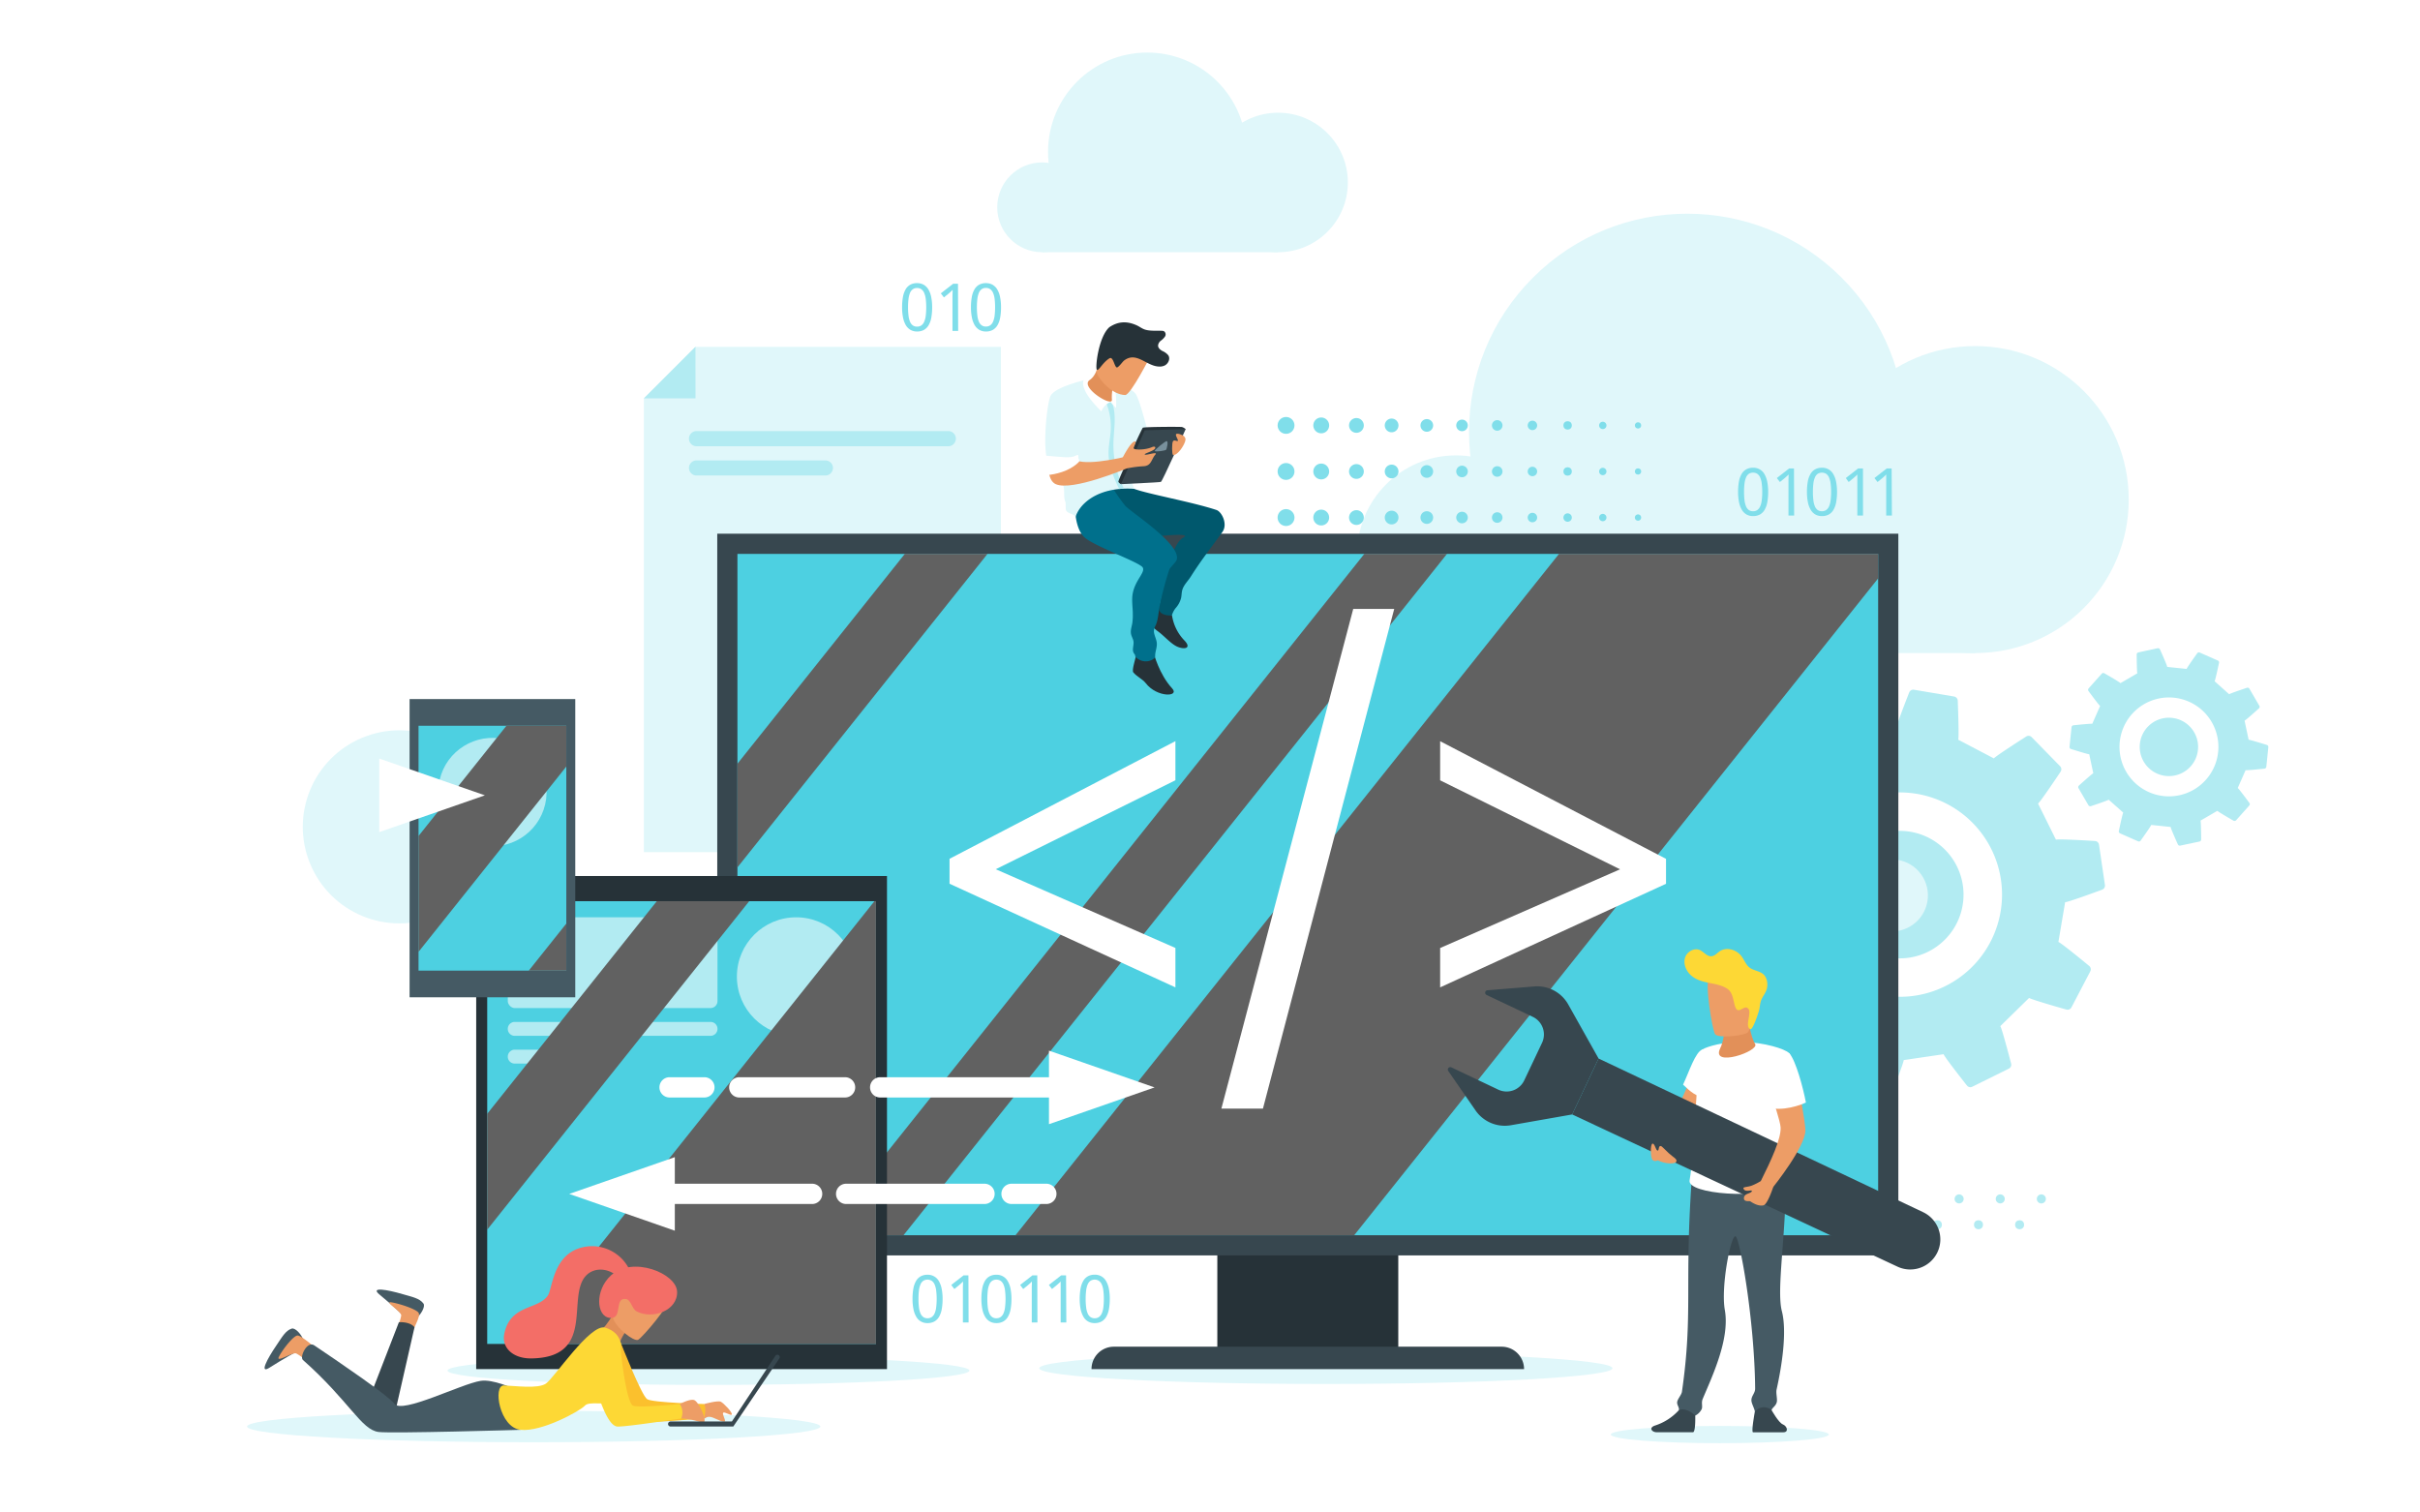 <svg xmlns="http://www.w3.org/2000/svg" viewBox="0 0 1193.08 745.21"><defs><style>.cls-1{isolation:isolate;}.cls-2{fill:#fff;}.cls-3{fill:#e0f7fa;}.cls-4{fill:#b2ebf2;}.cls-5{fill:#80deea;}.cls-6{fill:#263238;}.cls-7{fill:#37474f;}.cls-8{fill:#4dd0e1;}.cls-9{fill:#616161;mix-blend-mode:screen;}.cls-10{fill:#455a64;}.cls-11{fill:#00586d;}.cls-12{fill:#00708c;}.cls-13{fill:#e29059;}.cls-14{fill:#ed9d66;}.cls-15{fill:#78909c;}.cls-16{fill:#fdd835;}.cls-17{fill:#fbc02d;}.cls-18{fill:#f36e67;}</style></defs><g class="cls-1"><g id="image"><rect class="cls-2" width="1193.08" height="745.21"/><circle class="cls-3" cx="196.87" cy="407.65" r="47.59" transform="translate(-141.01 106.37) rotate(-22.5)"/><ellipse class="cls-3" cx="653.67" cy="674.56" rx="141.31" ry="7.76"/><ellipse class="cls-3" cx="349.28" cy="675.71" rx="128.65" ry="7.07"/><ellipse class="cls-3" cx="263.12" cy="703.29" rx="141.31" ry="7.76"/><path class="cls-3" d="M901.62,707.24c0,2.36-24.06,4.27-53.74,4.27s-53.74-1.91-53.74-4.27S818.2,703,847.88,703,901.62,704.88,901.62,707.24Z"/><circle class="cls-3" cx="831.85" cy="212.96" r="107.6" transform="translate(93.05 650.58) rotate(-45)"/><circle class="cls-3" cx="717.82" cy="273.24" r="48.73"/><circle class="cls-3" cx="973.8" cy="246.29" r="75.68"/><polygon class="cls-3" points="717.82 321.97 973.8 321.97 973.8 258.62 722.71 258.62 717.82 321.97"/><circle class="cls-3" cx="565.6" cy="74.81" r="48.9"/><circle class="cls-3" cx="513.78" cy="102.21" r="22.14"/><circle class="cls-3" cx="630.11" cy="89.96" r="34.39"/><polygon class="cls-3" points="513.78 124.35 630.11 124.35 630.11 95.56 516 95.56 513.78 124.35"/><path class="cls-3" d="M493.46,171H342.87L317.44,196.4V420.12h176Z"/><polygon class="cls-4" points="317.44 196.4 342.89 196.4 342.87 170.97 317.44 196.4"/><path class="cls-4" d="M467.51,220H343.4a3.74,3.74,0,0,1-3.74-3.74h0a3.74,3.74,0,0,1,3.74-3.74H467.51a3.74,3.74,0,0,1,3.74,3.74h0A3.74,3.74,0,0,1,467.51,220Z"/><path class="cls-4" d="M406.92,234.43H343.4a3.75,3.75,0,0,1-3.74-3.74h0A3.74,3.74,0,0,1,343.4,227h63.52a3.74,3.74,0,0,1,3.74,3.74h0A3.75,3.75,0,0,1,406.92,234.43Z"/><circle class="cls-5" cx="634.03" cy="209.73" r="4.16"/><path class="cls-5" d="M655.28,209.73a3.9,3.9,0,1,1-3.9-3.9A3.9,3.9,0,0,1,655.28,209.73Z"/><path class="cls-5" d="M672.37,209.73a3.64,3.64,0,1,1-3.64-3.63A3.64,3.64,0,0,1,672.37,209.73Z"/><path class="cls-5" d="M689.46,209.73a3.38,3.38,0,1,1-3.37-3.37A3.37,3.37,0,0,1,689.46,209.73Z"/><path class="cls-5" d="M706.55,209.73a3.12,3.12,0,1,1-3.11-3.11A3.12,3.12,0,0,1,706.55,209.73Z"/><path class="cls-5" d="M723.64,209.73a2.85,2.85,0,1,1-2.85-2.85A2.84,2.84,0,0,1,723.64,209.73Z"/><path class="cls-5" d="M740.74,209.73a2.6,2.6,0,1,1-2.59-2.59A2.59,2.59,0,0,1,740.74,209.73Z"/><path class="cls-5" d="M757.83,209.73a2.33,2.33,0,1,1-2.33-2.33A2.33,2.33,0,0,1,757.83,209.73Z"/><circle class="cls-5" cx="772.85" cy="209.73" r="2.07"/><path class="cls-5" d="M792,209.73a1.81,1.81,0,1,1-1.81-1.8A1.81,1.81,0,0,1,792,209.73Z"/><circle class="cls-5" cx="807.56" cy="209.73" r="1.54"/><circle class="cls-5" cx="634.03" cy="232.44" r="4.16"/><path class="cls-5" d="M655.28,232.44a3.9,3.9,0,1,1-3.9-3.89A3.9,3.9,0,0,1,655.28,232.44Z"/><path class="cls-5" d="M672.37,232.44a3.64,3.64,0,1,1-3.64-3.63A3.64,3.64,0,0,1,672.37,232.44Z"/><path class="cls-5" d="M689.46,232.44a3.38,3.38,0,1,1-3.37-3.37A3.37,3.37,0,0,1,689.46,232.44Z"/><path class="cls-5" d="M706.55,232.44a3.12,3.12,0,1,1-3.11-3.11A3.12,3.12,0,0,1,706.55,232.44Z"/><path class="cls-5" d="M723.64,232.44a2.85,2.85,0,1,1-2.85-2.85A2.85,2.85,0,0,1,723.64,232.44Z"/><path class="cls-5" d="M740.74,232.44a2.6,2.6,0,1,1-2.59-2.59A2.59,2.59,0,0,1,740.74,232.44Z"/><path class="cls-5" d="M757.83,232.44a2.33,2.33,0,1,1-2.33-2.33A2.33,2.33,0,0,1,757.83,232.44Z"/><circle class="cls-5" cx="772.85" cy="232.44" r="2.07"/><path class="cls-5" d="M792,232.44a1.81,1.81,0,1,1-1.81-1.8A1.81,1.81,0,0,1,792,232.44Z"/><circle class="cls-5" cx="807.56" cy="232.44" r="1.54"/><path class="cls-5" d="M638.19,255.16A4.16,4.16,0,1,1,634,251,4.17,4.17,0,0,1,638.19,255.16Z"/><path class="cls-5" d="M655.28,255.16a3.9,3.9,0,1,1-3.9-3.9A3.9,3.9,0,0,1,655.28,255.16Z"/><path class="cls-5" d="M672.37,255.16a3.64,3.64,0,1,1-3.64-3.64A3.64,3.64,0,0,1,672.37,255.16Z"/><path class="cls-5" d="M689.46,255.16a3.38,3.38,0,1,1-3.37-3.38A3.37,3.37,0,0,1,689.46,255.16Z"/><path class="cls-5" d="M706.55,255.16a3.12,3.12,0,1,1-3.11-3.12A3.11,3.11,0,0,1,706.55,255.16Z"/><path class="cls-5" d="M723.64,255.16a2.85,2.85,0,1,1-2.85-2.86A2.85,2.85,0,0,1,723.64,255.16Z"/><path class="cls-5" d="M740.74,255.16a2.6,2.6,0,1,1-2.59-2.6A2.59,2.59,0,0,1,740.74,255.16Z"/><path class="cls-5" d="M757.83,255.16a2.33,2.33,0,1,1-2.33-2.33A2.33,2.33,0,0,1,757.83,255.16Z"/><path class="cls-5" d="M774.92,255.16a2.07,2.07,0,1,1-2.07-2.07A2.07,2.07,0,0,1,774.92,255.16Z"/><path class="cls-5" d="M792,255.16a1.81,1.81,0,1,1-1.81-1.81A1.81,1.81,0,0,1,792,255.16Z"/><path class="cls-5" d="M809.1,255.16a1.55,1.55,0,1,1-1.54-1.55A1.54,1.54,0,0,1,809.1,255.16Z"/><path class="cls-5" d="M638.19,277.87a4.16,4.16,0,1,1-4.16-4.16A4.17,4.17,0,0,1,638.19,277.87Z"/><path class="cls-5" d="M655.28,277.87a3.9,3.9,0,1,1-3.9-3.9A3.9,3.9,0,0,1,655.28,277.87Z"/><path class="cls-5" d="M672.37,277.87a3.64,3.64,0,1,1-3.64-3.64A3.63,3.63,0,0,1,672.37,277.87Z"/><path class="cls-5" d="M689.46,277.87a3.38,3.38,0,1,1-3.37-3.38A3.37,3.37,0,0,1,689.46,277.87Z"/><path class="cls-5" d="M706.55,277.87a3.12,3.12,0,1,1-3.11-3.12A3.11,3.11,0,0,1,706.55,277.87Z"/><path class="cls-5" d="M723.64,277.87a2.85,2.85,0,1,1-2.85-2.86A2.85,2.85,0,0,1,723.64,277.87Z"/><path class="cls-5" d="M740.74,277.87a2.6,2.6,0,1,1-2.59-2.59A2.59,2.59,0,0,1,740.74,277.87Z"/><path class="cls-5" d="M757.83,277.87a2.33,2.33,0,1,1-2.33-2.33A2.34,2.34,0,0,1,757.83,277.87Z"/><path class="cls-5" d="M774.92,277.87a2.07,2.07,0,1,1-2.07-2.07A2.07,2.07,0,0,1,774.92,277.87Z"/><path class="cls-5" d="M792,277.87a1.81,1.81,0,1,1-1.81-1.81A1.81,1.81,0,0,1,792,277.87Z"/><circle class="cls-5" cx="807.56" cy="277.87" r="1.54"/><circle class="cls-5" cx="634.03" cy="300.58" r="4.16"/><path class="cls-5" d="M655.28,300.58a3.9,3.9,0,1,1-3.9-3.9A3.91,3.91,0,0,1,655.28,300.58Z"/><path class="cls-5" d="M672.37,300.58a3.64,3.64,0,1,1-3.64-3.64A3.63,3.63,0,0,1,672.37,300.58Z"/><path class="cls-5" d="M689.46,300.58a3.38,3.38,0,1,1-3.37-3.38A3.37,3.37,0,0,1,689.46,300.58Z"/><path class="cls-5" d="M706.55,300.58a3.12,3.12,0,1,1-3.11-3.12A3.11,3.11,0,0,1,706.55,300.58Z"/><path class="cls-5" d="M723.64,300.58a2.85,2.85,0,1,1-2.85-2.85A2.85,2.85,0,0,1,723.64,300.58Z"/><path class="cls-5" d="M740.74,300.58a2.6,2.6,0,1,1-2.59-2.59A2.59,2.59,0,0,1,740.74,300.58Z"/><path class="cls-5" d="M757.83,300.58a2.33,2.33,0,1,1-2.33-2.33A2.34,2.34,0,0,1,757.83,300.58Z"/><circle class="cls-5" cx="772.85" cy="300.58" r="2.07"/><path class="cls-5" d="M792,300.58a1.81,1.81,0,1,1-1.81-1.81A1.8,1.8,0,0,1,792,300.58Z"/><circle class="cls-5" cx="807.56" cy="300.58" r="1.54"/><path class="cls-4" d="M968.1,591.08a2.23,2.23,0,1,1-2.23-2.23A2.23,2.23,0,0,1,968.1,591.08Z"/><path class="cls-4" d="M988.36,591.08a2.22,2.22,0,1,1-2.22-2.23A2.22,2.22,0,0,1,988.36,591.08Z"/><path class="cls-4" d="M1008.63,591.08a2.23,2.23,0,1,1-2.23-2.23A2.23,2.23,0,0,1,1008.63,591.08Z"/><circle class="cls-4" cx="955.15" cy="603.81" r="2.22"/><circle class="cls-4" cx="975.41" cy="603.81" r="2.22"/><circle class="cls-4" cx="995.68" cy="603.81" r="2.22"/><path class="cls-5" d="M871.72,242.52a28.2,28.2,0,0,1-.41,5,11.46,11.46,0,0,1-1.3,3.76,6.28,6.28,0,0,1-2.31,2.35,6.8,6.8,0,0,1-3.43.81,6.33,6.33,0,0,1-3.26-.81,6.41,6.41,0,0,1-2.3-2.35,11.94,11.94,0,0,1-1.37-3.76,25.48,25.48,0,0,1-.45-5,28.18,28.18,0,0,1,.4-5,11.61,11.61,0,0,1,1.29-3.76,6.21,6.21,0,0,1,2.29-2.34,6.68,6.68,0,0,1,3.4-.81,6.16,6.16,0,0,1,5.61,3.13,12.28,12.28,0,0,1,1.38,3.76A25.5,25.5,0,0,1,871.72,242.52Zm-11.89,0a33.53,33.53,0,0,0,.23,4.16,11,11,0,0,0,.77,3,4.14,4.14,0,0,0,1.37,1.78,3.58,3.58,0,0,0,2.07.59,3.52,3.52,0,0,0,2.08-.59,4.23,4.23,0,0,0,1.41-1.76,10.45,10.45,0,0,0,.79-3,31.61,31.61,0,0,0,.25-4.18,31.28,31.28,0,0,0-.25-4.16,10.37,10.37,0,0,0-.79-3,4.33,4.33,0,0,0-1.41-1.77,4,4,0,0,0-4.15,0,4.11,4.11,0,0,0-1.37,1.77,10.76,10.76,0,0,0-.77,3A33.42,33.42,0,0,0,859.83,242.52Z"/><path class="cls-5" d="M884.53,254.16h-2.8v-14.5c0-.45,0-.94,0-1.46l0-1.55c0-.51,0-1,.05-1.47s0-.89,0-1.25l-.47.49-.43.4-.45.4-.57.5-2.35,1.92-1.52-1.95,6.08-4.75h2.38Z"/><path class="cls-5" d="M905.67,242.52a28.2,28.2,0,0,1-.41,5,11.46,11.46,0,0,1-1.3,3.76,6.28,6.28,0,0,1-2.31,2.35,6.77,6.77,0,0,1-3.43.81,6.33,6.33,0,0,1-3.26-.81,6.41,6.41,0,0,1-2.3-2.35,11.94,11.94,0,0,1-1.37-3.76,25.48,25.48,0,0,1-.45-5,28.18,28.18,0,0,1,.4-5,11.61,11.61,0,0,1,1.29-3.76,6.21,6.21,0,0,1,2.29-2.34,6.68,6.68,0,0,1,3.4-.81,6.16,6.16,0,0,1,5.61,3.13,12.28,12.28,0,0,1,1.38,3.76A25.5,25.5,0,0,1,905.67,242.52Zm-11.89,0a33.53,33.53,0,0,0,.23,4.16,11,11,0,0,0,.77,3,4.14,4.14,0,0,0,1.37,1.78,3.58,3.58,0,0,0,2.07.59,3.52,3.52,0,0,0,2.08-.59,4.23,4.23,0,0,0,1.41-1.76,10.45,10.45,0,0,0,.79-3,31.61,31.61,0,0,0,.25-4.18,31.28,31.28,0,0,0-.25-4.16,10.37,10.37,0,0,0-.79-3,4.33,4.33,0,0,0-1.41-1.77,4,4,0,0,0-4.15,0,4.11,4.11,0,0,0-1.37,1.77,10.76,10.76,0,0,0-.77,3A33.42,33.42,0,0,0,893.78,242.52Z"/><path class="cls-5" d="M918.48,254.16h-2.8v-14.5c0-.45,0-.94,0-1.46l0-1.55c0-.51,0-1,0-1.47s0-.89,0-1.25l-.47.49-.43.4-.45.4-.57.5-2.35,1.92L910,235.69l6.08-4.75h2.38Z"/><path class="cls-5" d="M932.72,254.16h-2.8v-14.5c0-.45,0-.94,0-1.46l0-1.55c0-.51,0-1,0-1.47s0-.89,0-1.25l-.48.49c-.13.14-.28.27-.42.4l-.45.4-.57.5-2.35,1.92-1.53-1.95,6.08-4.75h2.39Z"/><path class="cls-5" d="M464.71,640.38a28.31,28.31,0,0,1-.41,5,11.54,11.54,0,0,1-1.3,3.76,6.28,6.28,0,0,1-2.31,2.35,6.8,6.8,0,0,1-3.43.81,6.09,6.09,0,0,1-5.56-3.16,12,12,0,0,1-1.37-3.76,25.58,25.58,0,0,1-.45-5,28.26,28.26,0,0,1,.4-5,11.63,11.63,0,0,1,1.29-3.75,6.16,6.16,0,0,1,2.29-2.35,6.68,6.68,0,0,1,3.4-.81,6.19,6.19,0,0,1,5.61,3.14,12.12,12.12,0,0,1,1.38,3.75A25.64,25.64,0,0,1,464.71,640.38Zm-11.89,0a33.42,33.42,0,0,0,.23,4.16,10.84,10.84,0,0,0,.77,3,4.07,4.07,0,0,0,1.37,1.78,3.51,3.51,0,0,0,2.07.6,3.59,3.59,0,0,0,2.08-.59,4.3,4.3,0,0,0,1.41-1.76,10.54,10.54,0,0,0,.79-3,35,35,0,0,0,0-8.35,10.46,10.46,0,0,0-.79-3,4.3,4.3,0,0,0-1.41-1.76,3.94,3.94,0,0,0-4.15,0,4,4,0,0,0-1.37,1.76,10.86,10.86,0,0,0-.77,3A33.65,33.65,0,0,0,452.82,640.38Z"/><path class="cls-5" d="M477.52,652h-2.8V637.53c0-.46,0-.95,0-1.47l0-1.54c0-.52,0-1,.05-1.48s0-.89,0-1.25l-.47.5c-.14.13-.28.27-.43.39l-.45.41-.57.5-2.35,1.92-1.52-2,6.08-4.75h2.38Z"/><path class="cls-5" d="M498.66,640.38a28.31,28.31,0,0,1-.41,5,11.54,11.54,0,0,1-1.3,3.76,6.28,6.28,0,0,1-2.31,2.35,6.8,6.8,0,0,1-3.43.81,6.33,6.33,0,0,1-3.26-.81,6.41,6.41,0,0,1-2.3-2.35,12,12,0,0,1-1.37-3.76,25.58,25.58,0,0,1-.45-5,28.26,28.26,0,0,1,.4-5,11.63,11.63,0,0,1,1.29-3.75,6.16,6.16,0,0,1,2.29-2.35,6.68,6.68,0,0,1,3.4-.81,6.19,6.19,0,0,1,5.61,3.14,12.12,12.12,0,0,1,1.38,3.75A25.64,25.64,0,0,1,498.66,640.38Zm-11.89,0a33.42,33.42,0,0,0,.23,4.16,10.84,10.84,0,0,0,.77,3,4.14,4.14,0,0,0,1.37,1.78,3.51,3.51,0,0,0,2.07.6,3.59,3.59,0,0,0,2.08-.59,4.3,4.3,0,0,0,1.41-1.76,10.54,10.54,0,0,0,.79-3,35,35,0,0,0,0-8.35,10.46,10.46,0,0,0-.79-3,4.3,4.3,0,0,0-1.41-1.76,3.94,3.94,0,0,0-4.15,0,4.08,4.08,0,0,0-1.37,1.76,10.86,10.86,0,0,0-.77,3A33.65,33.65,0,0,0,486.77,640.38Z"/><path class="cls-5" d="M547.13,640.38a28.31,28.31,0,0,1-.41,5,11.54,11.54,0,0,1-1.3,3.76,6.21,6.21,0,0,1-2.31,2.35,6.77,6.77,0,0,1-3.43.81,6.09,6.09,0,0,1-5.56-3.16,12.28,12.28,0,0,1-1.37-3.76,25.58,25.58,0,0,1-.45-5,28.2,28.2,0,0,1,.41-5A11.63,11.63,0,0,1,534,631.6a6.16,6.16,0,0,1,2.29-2.35,6.68,6.68,0,0,1,3.4-.81,6.19,6.19,0,0,1,5.61,3.14,12.12,12.12,0,0,1,1.38,3.75A24.9,24.9,0,0,1,547.13,640.38Zm-11.89,0a31.44,31.44,0,0,0,.24,4.16,10.86,10.86,0,0,0,.76,3,4.22,4.22,0,0,0,1.37,1.78,3.51,3.51,0,0,0,2.07.6,3.59,3.59,0,0,0,2.08-.59,4.3,4.3,0,0,0,1.41-1.76,10.54,10.54,0,0,0,.79-3,35,35,0,0,0,0-8.35,10.46,10.46,0,0,0-.79-3,4.3,4.3,0,0,0-1.41-1.76,3.94,3.94,0,0,0-4.15,0,4.15,4.15,0,0,0-1.37,1.76,10.88,10.88,0,0,0-.76,3A31.65,31.65,0,0,0,535.24,640.38Z"/><path class="cls-5" d="M511.47,652h-2.8V637.53c0-.46,0-.95,0-1.47l0-1.54c0-.52,0-1,.05-1.48s0-.89,0-1.25l-.47.5c-.14.13-.28.27-.43.39l-.45.41-.57.5-2.35,1.92-1.52-2,6.08-4.75h2.38Z"/><path class="cls-5" d="M525.71,652h-2.8V637.53c0-.46,0-.95,0-1.47l0-1.54c0-.52,0-1,0-1.48s0-.89,0-1.25l-.48.5-.42.39-.45.41-.57.5-2.35,1.92-1.53-2,6.08-4.75h2.39Z"/><path class="cls-4" d="M859.63,468.14c-1.18.4-14.3-.34-19.23-.64a2.16,2.16,0,0,1-2-1.84l-2.92-19.83a2.15,2.15,0,0,1,1.39-2.34c4.64-1.72,17-6.21,18.23-6.16l3.32-19.61c-1.19-.37-11.37-8.68-15.18-11.82a2.16,2.16,0,0,1-.54-2.67L852,385.47a2.18,2.18,0,0,1,2.51-1.08c4.75,1.34,17.38,5,18.36,5.73l14.21-13.91c-.74-1-4.09-13.7-5.33-18.48a2.17,2.17,0,0,1,1.13-2.48l18-8.91a2.18,2.18,0,0,1,2.66.6c3.06,3.88,11.15,14.24,11.49,15.43l19.67-2.9c0-1.24,4.74-13.49,6.55-18.08a2.15,2.15,0,0,1,2.38-1.34l19.76,3.34a2.17,2.17,0,0,1,1.8,2.05c.19,4.94.65,18.07.22,19.24L983,373.9c.72-1,11.77-8.13,15.94-10.78a2.14,2.14,0,0,1,2.7.31l14,14.32a2.15,2.15,0,0,1,.25,2.71c-2.74,4.11-10.09,15-11.12,15.7l8.83,17.81c1.18-.4,14.3.34,19.23.65a2.15,2.15,0,0,1,2,1.84l2.92,19.83a2.16,2.16,0,0,1-1.39,2.34c-4.63,1.71-17,6.2-18.23,6.16l-3.32,19.61c1.19.36,11.37,8.67,15.18,11.82a2.15,2.15,0,0,1,.54,2.67l-9.29,17.76a2.16,2.16,0,0,1-2.5,1.07c-4.76-1.33-17.39-5-18.37-5.73L986.16,505.9c.74,1,4.1,13.71,5.33,18.49a2.16,2.16,0,0,1-1.13,2.48l-18,8.9a2.14,2.14,0,0,1-2.65-.6c-3.06-3.87-11.15-14.23-11.49-15.43l-19.68,2.9c0,1.25-4.74,13.5-6.55,18.09a2.16,2.16,0,0,1-2.37,1.34l-19.76-3.35a2.16,2.16,0,0,1-1.8-2.05c-.2-4.93-.65-18.06-.23-19.23l-17.62-9.22c-.72,1-11.76,8.13-15.93,10.78a2.17,2.17,0,0,1-2.71-.31l-14-14.32a2.18,2.18,0,0,1-.25-2.72c2.74-4.1,10.09-15,11.13-15.69Zm41,8.15a50.38,50.38,0,1,0,.77-71.24A50.37,50.37,0,0,0,900.61,476.29Z"/><path class="cls-4" d="M905.6,435.92a31.43,31.43,0,1,0,36.15-25.87A31.43,31.43,0,0,0,905.6,435.92Z"/><circle class="cls-3" cx="936.61" cy="441.06" r="17.82" transform="matrix(0.81, -0.58, 0.58, 0.81, -81.74, 627.42)"/><path class="cls-4" d="M1039.6,394.26c-.46.4-6.48,2.43-8.75,3.18a1.06,1.06,0,0,1-1.24-.46l-4.88-8.38a1.06,1.06,0,0,1,.2-1.31c1.77-1.6,6.51-5.84,7.08-6.05l-2-9.4c-.6.05-6.67-1.85-9-2.57a1,1,0,0,1-.72-1.1l1-9.65a1.05,1.05,0,0,1,.93-.94c2.38-.25,8.7-.9,9.28-.73l3.88-8.81c-.52-.31-4.31-5.42-5.73-7.34a1.05,1.05,0,0,1,.06-1.32l6.46-7.23a1,1,0,0,1,1.3-.21c2.08,1.19,7.57,4.38,7.94,4.86l8.32-4.85c-.24-.55-.31-6.91-.32-9.3a1,1,0,0,1,.82-1l9.48-2.06a1.06,1.06,0,0,1,1.18.6c1,2.18,3.55,8,3.56,8.6l9.58,1c.14-.59,3.82-5.77,5.21-7.71a1,1,0,0,1,1.27-.35l8.88,3.91a1,1,0,0,1,.6,1.17c-.49,2.34-1.83,8.55-2.17,9.05l7.18,6.41c.46-.39,6.48-2.42,8.75-3.18a1,1,0,0,1,1.23.47l4.89,8.38a1,1,0,0,1-.2,1.3c-1.78,1.6-6.51,5.85-7.08,6.05l2,9.4c.6,0,6.67,1.85,9,2.58a1,1,0,0,1,.72,1.1l-1,9.65a1,1,0,0,1-.93.93c-2.38.26-8.7.91-9.28.74l-3.88,8.81c.52.31,4.31,5.41,5.73,7.34a1,1,0,0,1-.06,1.31l-6.46,7.24a1.07,1.07,0,0,1-1.31.21c-2.07-1.19-7.57-4.39-7.94-4.86l-8.31,4.84c.23.56.31,6.92.32,9.31a1.06,1.06,0,0,1-.82,1l-9.48,2a1,1,0,0,1-1.18-.59c-1-2.18-3.55-8-3.57-8.6l-9.57-1c-.14.59-3.82,5.78-5.21,7.72a1,1,0,0,1-1.27.35l-8.88-3.91a1,1,0,0,1-.6-1.17c.49-2.34,1.83-8.56,2.17-9.06Zm19.87-3.72A24.38,24.38,0,1,0,1047,358.41,24.37,24.37,0,0,0,1059.47,390.54Z"/><path class="cls-4" d="M1054.94,367.21a14.39,14.39,0,1,0,15.37-13.33A14.38,14.38,0,0,0,1054.94,367.21Z"/><rect class="cls-6" x="600.15" y="314.16" width="89.21" height="355.81"/><path class="cls-7" d="M751.38,675H538.13a11,11,0,0,1,11-11.06H740.32A11.06,11.06,0,0,1,751.38,675Z"/><rect class="cls-7" x="353.61" y="263.12" width="582.29" height="355.81"/><rect class="cls-8" x="363.56" y="273.08" width="562.38" height="335.91"/><polygon class="cls-9" points="713.38 273.08 445.44 608.98 404.69 608.98 672.62 273.08 713.38 273.08"/><polygon class="cls-9" points="486.85 273.08 363.56 427.63 363.56 376.53 446.08 273.08 486.85 273.08"/><polygon class="cls-9" points="925.94 273.08 925.94 285.15 667.63 608.98 500.66 608.98 768.6 273.08 925.94 273.08"/><rect class="cls-6" x="234.77" y="431.89" width="202.52" height="243.1"/><rect class="cls-8" x="240.2" y="444.3" width="191.67" height="218.28"/><rect class="cls-4" x="250.34" y="452.24" width="103.39" height="44.75" rx="3.43"/><path class="cls-4" d="M350.3,510.68H253.77a3.43,3.43,0,0,1-3.43-3.43h0a3.42,3.42,0,0,1,3.43-3.43H350.3a3.42,3.42,0,0,1,3.43,3.43h0A3.43,3.43,0,0,1,350.3,510.68Z"/><path class="cls-4" d="M282.27,524.36h-28.5a3.42,3.42,0,0,1-3.43-3.43h0a3.43,3.43,0,0,1,3.43-3.43h28.5a3.43,3.43,0,0,1,3.43,3.43h0A3.42,3.42,0,0,1,282.27,524.36Z"/><circle class="cls-4" cx="392.51" cy="481.46" r="29.22"/><polygon class="cls-9" points="369.37 444.3 240.2 606.24 240.2 549.12 323.81 444.3 369.37 444.3"/><polygon class="cls-9" points="431.87 444.3 431.87 662.58 257 662.58 431.11 444.3 431.87 444.3"/><rect class="cls-10" x="201.93" y="344.65" width="81.68" height="147.03"/><rect class="cls-8" x="206.34" y="357.81" width="72.86" height="120.72"/><circle class="cls-4" cx="242.77" cy="390.52" r="26.7" transform="translate(-193.08 537.07) rotate(-76.72)"/><polygon class="cls-9" points="279.2 357.81 279.2 377.92 206.34 469.27 206.34 412.15 249.68 357.81 279.2 357.81"/><polygon class="cls-9" points="279.2 455.33 279.2 478.53 260.69 478.53 279.2 455.33"/><path class="cls-6" d="M577.84,303.54a22.59,22.59,0,0,0,5.95,12.08c3.72,3.77.63,4.78-3.13,3.3-3.14-1.23-6.57-5.29-9.57-7.5-5.7-4.21-3.45-5.22-4.29-7.95C561.94,287.7,577.84,303.54,577.84,303.54Z"/><path class="cls-11" d="M559.13,241c6.61,2.53,28.8,6.5,40.6,10.43,2.6.87,5.73,7,2.9,10.88-3.46,4.78-7,9.48-10.44,14.3-1.78,2.52-3.5,5.07-5.14,7.68-1.4,2.22-3.55,4.14-4.22,6.77-.31,1.21-.27,2.48-.53,3.71a11.8,11.8,0,0,1-2.67,5,9.8,9.8,0,0,0-1.89,3.72c-2.82,0-7-.64-6.29-4.46,1.8-9.39,5.75-30.63,11.92-34,7.11-3.88-34,1.94-34,1.94s-15.16-27-10.51-35.53S552.52,238.46,559.13,241Z"/><path class="cls-6" d="M568.8,322s2.63,10.41,9.06,17.36c3.95,4.29-7.51,4.62-13-2.55-1.55-2-4.26-3.11-6.1-5.28-1-1.18,1.31-7,1.55-9.84C561.76,305.26,568.8,322,568.8,322Z"/><path class="cls-12" d="M530,249.41s-.34,11.35,4.92,15.74,27.18,12.2,28.47,14.65-3.58,6-4.91,12.6c-.68,3.38,0,6.89,0,10.29a28,28,0,0,1-.24,4.49c-.29,1.79-1,3.61-.62,5.44.25,1.23,1,2.32,1.2,3.57s-.27,2.75-.28,4.13a3.28,3.28,0,0,0,.84,2.24c.34.35.19,1.08.54,1.41,4.12,4,9.65,1.31,9.59-.42-.09-2.42,1.15-4.51.75-7-.29-1.76-1.25-3.42-1.37-5.22a5.81,5.81,0,0,1,.83-2.94c1.37-3,1.39-6.79,2.06-10A165.16,165.16,0,0,1,576.41,281c.41-1.3,3.29-3.66,3.7-5,2.44-7.74-23.12-23.77-25.53-26.85-9.2-11.74-9.49-16.69-9.49-16.69Z"/><path class="cls-3" d="M555.2,224.82c-.16,5.81,2,10.46,3.93,16.18a47.92,47.92,0,0,0-5-.08c-.8,0-1.57.09-2.33.16-12.21,1.16-19.47,7.48-21.54,13.71-.74-1.43-3.9-1.53-4.68-3.17-.38-.81,0-3.34-.35-4.2-1-2.23-.25-5.3-.93-7.84s-2.52-6.48-4-12.11c-.15-.56-4.1-1.06-4.24-1.66-1.77-7.51,0-25.47,1.7-30.24,2.13-6,25.9-10.11,25.9-10.11s14.13,5.72,16.2,8.68c2.67,3.84,8.17,27.55,8.17,27.55S557.5,225.86,555.2,224.82Z"/><path class="cls-4" d="M554.88,224c4.32.72,6,.28,8.31-1,1.63-.89.64.81,1.15,1.75.67,1.22.06,1.55-.57,2.13-3,2.79-4.63,2.44-8.29,2.77Z"/><path class="cls-4" d="M554.08,240.92c-.8,0-1.57.09-2.33.16-2.71-5.7-5.22-11.6-5.23-17.86,0-3.65.85-7.25,1.07-10.89a31.66,31.66,0,0,0-2.13-13.52c.84-.34,2.44-1.29,2.76-.44,2.41,6.35.83,13.42.71,20.22a46.42,46.42,0,0,0,4.63,21.1A7.31,7.31,0,0,1,554.08,240.92Z"/><path class="cls-2" d="M549.7,190.49s.92,7,.46,10.62l-2.65-2.92A7.88,7.88,0,0,0,543,202.8s-18.08-16.67-3.1-18.46S549.7,190.49,549.7,190.49Z"/><path class="cls-13" d="M548.71,190.77a21.75,21.75,0,0,0-.53,6.36c.19,3.8-16.08-6.38-10.92-9.81,4-2.69,4.86-10.32,4.86-10.32Z"/><path class="cls-14" d="M567.34,175.24s-9.93,19.58-12.61,19.52c-6.39-.13-12.75-7.38-14-10.85s7.17-19.09,11-17.91C555.23,167.05,567.34,175.24,567.34,175.24Z"/><path class="cls-6" d="M571.91,180.73a9.84,9.84,0,0,1-3.51-.62c-4.85-1.69-9.17-6.32-14.28-2.31-.68.54-2.78,3.5-3.52,3.35-1.19-.23-1.78-5.6-3.59-4.51-3.38,2-5.29,6.31-6.23,5.65s.72-16.2,6.17-21c4.29-2.86,8.55-3.08,13.35-.95,1.49.65,2.76,1.73,4.33,2.19,2.49.73,5.43.45,8,.55a2.68,2.68,0,0,1,1.32.28,1.94,1.94,0,0,1,.39,2.58,8.51,8.51,0,0,1-2,2,3.38,3.38,0,0,0-1.4,2.43c0,1.21,1.1,2.12,2.18,2.7A7.36,7.36,0,0,1,576,175.2c1.07,1.68,0,4.1-1.81,5A5.59,5.59,0,0,1,571.91,180.73Z"/><path class="cls-6" d="M584.54,211.58a4.79,4.79,0,0,0-1.81-1.05c-.87-.18-18.78-.1-19.31.35s-12.22,25.92-12.06,26.57,1.3,1.25,1.3,1.25Z"/><path class="cls-7" d="M564.37,212.12,552.66,238.7s18.93-.86,19.67-1.12,12.21-26,12.21-26Z"/><path class="cls-14" d="M553.22,226.1s4.12-8.19,6.15-8.45c1.42-.19-.78,2.79-.39,3.48s5.51.82,9-.7c1.55-.67,2.1.26,1.1,1.1-1.27,1.06-4.63,2-4.71,2.43-.17,1,6.85-1.72,5.21.17-2,2.32-1.88,5.49-5.75,5.73a53.69,53.69,0,0,0-8.33,1.09C553.19,231.43,553.22,228.5,553.22,226.1Z"/><path class="cls-14" d="M578.27,224.24c1.47.59,4.24-2.61,5.52-5.4.65-1.41,1.12-2.58-.06-3.76-.65-.65-3.52-1.77-3.93-1s1.17,2.72.91,3.23-1.8-.73-2.42.22S577.77,224,578.27,224.24Z"/><path class="cls-14" d="M530.84,227.07l-14,3.09s-.14,6.82,3.62,8.52c8.11,3.67,35-7.73,35-7.73l.71-6.1S537.67,229.63,530.84,227.07Z"/><path class="cls-2" d="M516.56,234.19c3.64-.32,10.22-1.73,14.65-5.79.64-.57,1.25-.91.58-2.12-.52-.94.48-2.65-1.16-1.76-3,1.61-7,.73-14.63.17C511.54,224.37,515,234.33,516.56,234.19Z"/><path class="cls-15" d="M575.23,217.47c-.59-.19-6.19,4.43-5.9,4.9s5.44-.1,5.69-.77S576.07,217.74,575.23,217.47Z"/><polygon class="cls-14" points="832.92 533.35 828.04 544.15 839.37 550.42 840.94 534.39 832.92 533.35"/><path class="cls-10" d="M834,582l46.33,7c-.69,25.26-4.32,47.93-1.86,57.41,2.63,10.13,0,27-2.59,38.62-.41,1.87.47,4.7.08,6.25-.5,2-2.24,2.67-2.6,4l-8.17,1.09c.05-1.63-1.75-4.32-1.73-6.05,0-2.19,1.86-3.44,1.84-5.76-.27-33.53-7.64-75.07-9.75-75.09-2.37,0-7.21,25-5.19,36.39,2.54,14.34-6.25,32.7-10.93,43.86-.77,1.85.08,3.67-.49,5a7.16,7.16,0,0,1-3.12,3.17l-8.1-2.57c.26-1.58-1.1-2.64-.85-4.17s2.13-3.5,2.34-5C834.75,647.65,830.39,634,834,582Z"/><path class="cls-2" d="M882.13,519.26c2.26,2.26-2.73,17.07-3.12,35.18s.63,21.41,1.67,30.3c-12.63,6.7-49,4.06-47.69-2.81,2.45-13.35,3.6-62.76,6.36-64.56,2.11-1.38,10.93-4,20.3-3.68C869.56,514,879.8,516.93,882.13,519.26Z"/><path class="cls-2" d="M839.35,517.37c-3.55,1.21-6.62,11.09-9.58,17.37,3.21,3,6.37,6.32,12.21,6.62C842,541.36,843.84,515.83,839.35,517.37Z"/><path class="cls-13" d="M861.65,501.55s1.4,9.65,3.65,13.16-22,11.86-17.24,2.16c3.31-6.79,2.05-18.73,2.05-18.73Z"/><path class="cls-7" d="M873.29,695s3.54,6.4,5.67,7.24,3.06,3.9.19,3.9H864.26c-1,0,.87-10.05.87-10.05C867.21,693.35,870.48,693.14,873.29,695Z"/><path class="cls-7" d="M835.77,697.82s.26,8.29-1.13,8.29H816.7c-2.23,0-4.07-2.18-.79-3.29a27,27,0,0,0,11.76-7.57C830.29,694,833.56,695.9,835.77,697.82Z"/><path class="cls-14" d="M842.63,481.7c-2.32,3.1,1.56,25.93,2.88,28.09s12.56,1,15.7-.46,5.06-23,2-25.27S845.16,478.31,842.63,481.7Z"/><path class="cls-16" d="M836.71,482.84a12.47,12.47,0,0,1-3.34-2.28c-2.22-2.14-3.53-5.44-2.63-8.39s4.42-5,7.25-3.8c2,.89,3.53,3.23,5.74,3.08,1.66-.12,2.83-1.61,4.21-2.52,3.38-2.22,8.29-.69,10.68,2.56,1.35,1.84,2.13,4.15,3.93,5.54,2,1.53,4.81,1.62,6.72,3.23s2.46,4.76,1.76,7.32c-.6,2.16-2.16,3.78-2.87,5.86-.55,1.58-.51,3.33-1,4.95-.23.78-2.94,9.52-4.26,9-2.79-1.17.64-7.8-.82-9.87-2.11-3-5.15,3.69-6.75-1.58-.93-3.08-1-6.81-4.05-8.66C846.85,484.59,841.33,485,836.71,482.84Z"/><path class="cls-7" d="M773.11,495.14l15,26.72-13,27.58-30.2,5.31a17.53,17.53,0,0,1-17.46-7.29L714,528a1.22,1.22,0,0,1,1.52-1.79l23.14,11a9.62,9.62,0,0,0,12.81-4.58l8.77-18.51a9.62,9.62,0,0,0-4.58-12.81l-22.76-10.78a1.22,1.22,0,0,1,.42-2.32l23.13-1.88A17.51,17.51,0,0,1,773.11,495.14Z"/><path class="cls-7" d="M955.17,617.38h0a14.84,14.84,0,0,1-19.77,7.06l-160.31-75,13-27.58,160,75.75A14.84,14.84,0,0,1,955.17,617.38Z"/><path class="cls-14" d="M886.44,534.23s3.56,18.47,3.64,23c.14,8-15.89,28-15.89,28-2.55,1.57-4.44-.1-6.08-3,5.13-10.26,10-20.81,9.75-26.38C877.7,552.73,874,542,874,542Z"/><path class="cls-2" d="M882.13,519.26c3.22,3.48,6.9,17.34,8.2,24.31-5.75,2.61-15,4.63-21,1.49L867,529Z"/><path class="cls-14" d="M874.19,585.29s-2.72,8.32-4.68,8.91-4.57-.54-6.55-1.9c-.35-.25-1.36.05-2.35-.29-1.32-.47-.9-2.23-.05-2.91s3.13-1.08,3.13-1.92-3.63,1-4.18-1.4c-.13-.58,2.39-.61,4.08-1.24a27.6,27.6,0,0,0,4.52-2.28C871.41,581.83,873.61,581.92,874.19,585.29Z"/><path class="cls-14" d="M818.76,565c-1.32-.14-.68,2.43-1.58,2.26s-1.33-3.54-2.47-3.43-1.18,7.47.28,8.26,2-.17,2.39,0c3.28,1.68,8.17,2,9,.69s-1.65-2.32-3.69-4.27C819.92,565.91,819.24,565,818.76,565Z"/><path class="cls-2" d="M538.72,541.08H433.94a5,5,0,1,1,0-10H538.72a5,5,0,0,1,0,10Z"/><path class="cls-2" d="M416.62,541.08H364.48a5,5,0,0,1,0-10h52.14a5,5,0,1,1,0,10Z"/><path class="cls-2" d="M347.27,541.08H330.11a5,5,0,0,1,0-10h17.16a5,5,0,0,1,0,10Z"/><polygon class="cls-2" points="517.15 517.98 569.22 536.11 517.15 554.24 517.15 517.98"/><path class="cls-2" d="M400.38,593.59H311.13a5,5,0,0,1,0-10h89.25a5,5,0,1,1,0,10Z"/><path class="cls-2" d="M485.37,593.59H417.16a5,5,0,0,1,0-10h68.21a5,5,0,0,1,0,10Z"/><path class="cls-2" d="M515.86,593.59H498.7a5,5,0,0,1,0-10h17.16a5,5,0,0,1,0,10Z"/><polygon class="cls-2" points="332.69 570.49 280.63 588.62 332.69 606.75 332.69 570.49"/><polygon class="cls-2" points="186.98 373.98 239.05 392.11 186.98 410.24 186.98 373.98"/><path class="cls-14" d="M347.14,692.2s6.74-1.87,8.23-1.13,5.81,5.34,5.42,6.26-3.65-1.61-4.26-.78,1.84,4.34.55,4.36c-2.12.05-5.3-2.48-7.53-2.41-1.82.06-2.07,1.35-2.57.71Z"/><path class="cls-13" d="M303.33,646.08s-5.17,9.93-9.63,11.65c-2.22.86,1.1,13.46,2.38,14.19s9-4.71,8.87-6.84c-.23-5.66,8.74-15.38,8.74-15.38Z"/><path class="cls-14" d="M330.1,639.84c.36,3.53-13.44,19.62-15.49,20.69s-11-5.82-12.43-10.85c-.87-3,7.2-17.35,10.62-17.7S329.71,636,330.1,639.84Z"/><path class="cls-10" d="M149.59,660.76c-.73-2.61-4-6.33-5.8-5.74-3.09,1-4.84,4.37-7.46,8.18-4.69,6.86-8.57,14.34-3.49,11.1,6.81-4.33,13.32-7.93,13.32-7.93S150.33,663.38,149.59,660.76Z"/><path class="cls-14" d="M154.61,663.73s-6.33-5.39-7.92-5.32c-2,.09-7.42,6.93-9.21,10.54-1.58,3.19,6.79-2.47,8.57-1.67a20.92,20.92,0,0,1,4.06,2.88Z"/><path class="cls-10" d="M205.09,649.94c2.26-1.5,4.78-5.78,3.67-7.29-1.94-2.62-5.65-3.26-10.08-4.57-8-2.35-16.28-3.74-11.64.1,6.22,5.14,11.66,10.23,11.66,10.23S202.83,651.45,205.09,649.94Z"/><path class="cls-14" d="M203.81,655.63c1.52-3.53,3.23-6.72,2.67-8.2-.7-1.87-9.7-4.8-13.68-5.39-3.52-.52,5.21,4.6,5,6.54a20.68,20.68,0,0,1-1.48,4.75S202.28,659.15,203.81,655.63Z"/><path class="cls-7" d="M194.36,698.27l10-43.95c-1.46-1.86-4.64-2.63-7.7-2.45L180.71,693Z"/><path class="cls-17" d="M306,661.88s10.26,26.19,13.06,27.94,28.11,2.38,28.11,2.38c.79,1.61.73,4.49-.16,7,0,0-26.89,2.79-31.91,1.39S295.13,679,295.13,679Z"/><path class="cls-10" d="M253.31,684.62S243,679.85,237,680.77c-9.68,1.5-38.84,16.47-42.57,11.31-2.86-4-28.08-21.12-39.55-28.83-3.44-2.31-7.27,5.69-5.55,7.22,23,20.39,28.72,34.42,37.31,35.51,6.54.84,70-1.05,70-1.05Z"/><path class="cls-14" d="M335.13,692.2s5.36-2.88,7.3-1.85c2.58,1.38,7.41,12.55,3.43,10.95a39,39,0,0,0-10-2Z"/><path class="cls-7" d="M330.58,703.29h30.94l22.72-33.58a1.16,1.16,0,0,0-.46-1.68h0a1.16,1.16,0,0,0-1.49.4l-21.47,32.38-30.24,0a1.22,1.22,0,0,0-1.22,1.18h0A1.23,1.23,0,0,0,330.58,703.29Z"/><path class="cls-16" d="M306,661.88c.95,3.59-4,26.41-5.42,28.86s-10.15-.17-12.25,2.28-21.15,13-31.64,11.91-13.84-22.06-8.25-21.88,16.62,1.75,20.65-.88,21.87-29.74,29.21-27.64C302.74,655.81,305.1,658.55,306,661.88Z"/><path class="cls-16" d="M305.84,663.05c-.36-6.46-16.31,7.11-13.86,15.27s7.17,25,12.59,25,31.26-4,31.26-4a7.41,7.41,0,0,0-.7-7.12s-19.89,2-23,.82S306.21,669.51,305.84,663.05Z"/><path class="cls-18" d="M333.81,636.71c-.41-8.92-21.88-17.72-32.62-7.91-8,7.34-7.24,20.15-.6,20.94s2.07-10,7.84-9.34c2.72.28,3,4.82,5.4,6.11C321.73,650.69,334.25,646.08,333.81,636.71Z"/><path class="cls-18" d="M248.58,657.79c2.87-14.85,16.6-11.86,21.52-19.09,2.48-3.66,2.46-23.11,20.82-24.3a20.51,20.51,0,0,1,19.77,12.35l-6.23,2.49c-5.39-4.6-12.5-4.32-16.17.39-8.59,11,5,39.64-26.28,40.09C252.81,669.85,247.31,664.35,248.58,657.79Z"/><path class="cls-2" d="M579.49,486.79l-111.36-51.1v-12.3l111.36-58v19.29l-88.58,43.87,88.58,38.8Z"/><path class="cls-2" d="M687.36,300.22,622.64,546.56H602.15l65-246.34Z"/><path class="cls-2" d="M710,467.38l88.7-38.8L710,384.71V365.42l111.36,58v12.3L710,486.79Z"/><path class="cls-5" d="M459.56,151.5a28.26,28.26,0,0,1-.4,5,11.52,11.52,0,0,1-1.3,3.77,6.36,6.36,0,0,1-2.31,2.35,6.8,6.8,0,0,1-3.43.81,6.33,6.33,0,0,1-3.26-.81,6.51,6.51,0,0,1-2.31-2.35,12.25,12.25,0,0,1-1.36-3.77,25.48,25.48,0,0,1-.45-5,28.26,28.26,0,0,1,.4-5,11.78,11.78,0,0,1,1.29-3.76,6.18,6.18,0,0,1,2.28-2.34,6.72,6.72,0,0,1,3.41-.81,6.51,6.51,0,0,1,3.28.8,6.43,6.43,0,0,1,2.32,2.34,11.64,11.64,0,0,1,1.38,3.75A24.83,24.83,0,0,1,459.56,151.5Zm-11.89,0a31.44,31.44,0,0,0,.24,4.16,11,11,0,0,0,.76,3,4.16,4.16,0,0,0,1.38,1.78,3.46,3.46,0,0,0,2.07.59,3.61,3.61,0,0,0,2.08-.58,4.2,4.2,0,0,0,1.4-1.76,10.6,10.6,0,0,0,.8-3,36.35,36.35,0,0,0,0-8.34,10.45,10.45,0,0,0-.8-3,4.2,4.2,0,0,0-1.4-1.76,3.54,3.54,0,0,0-2.08-.59,3.46,3.46,0,0,0-2.07.59,4.09,4.09,0,0,0-1.38,1.76,10.88,10.88,0,0,0-.76,3A31.54,31.54,0,0,0,447.67,151.5Z"/><path class="cls-5" d="M472.38,163.14h-2.8v-14.5c0-.45,0-.94,0-1.46l0-1.55c0-.51,0-1,.05-1.47s0-.89,0-1.25c-.18.19-.34.36-.48.49s-.28.27-.42.4l-.45.41-.57.5-2.35,1.92-1.53-2,6.08-4.74h2.39Z"/><path class="cls-5" d="M493.51,151.5a28.26,28.26,0,0,1-.4,5,11.52,11.52,0,0,1-1.3,3.77,6.36,6.36,0,0,1-2.31,2.35,6.8,6.8,0,0,1-3.43.81,6.33,6.33,0,0,1-3.26-.81,6.51,6.51,0,0,1-2.31-2.35,12.25,12.25,0,0,1-1.36-3.77,25.48,25.48,0,0,1-.45-5,28.26,28.26,0,0,1,.4-5,11.78,11.78,0,0,1,1.29-3.76,6.18,6.18,0,0,1,2.28-2.34,6.75,6.75,0,0,1,3.41-.81,6.51,6.51,0,0,1,3.28.8,6.43,6.43,0,0,1,2.32,2.34,11.64,11.64,0,0,1,1.38,3.75A24.83,24.83,0,0,1,493.51,151.5Zm-11.89,0a31.44,31.44,0,0,0,.24,4.16,11,11,0,0,0,.76,3A4.16,4.16,0,0,0,484,160.4a3.46,3.46,0,0,0,2.07.59,3.61,3.61,0,0,0,2.08-.58,4.2,4.2,0,0,0,1.4-1.76,10.6,10.6,0,0,0,.8-3,36.35,36.35,0,0,0,0-8.34,10.45,10.45,0,0,0-.8-3,4.2,4.2,0,0,0-1.4-1.76,3.54,3.54,0,0,0-2.08-.59,3.46,3.46,0,0,0-2.07.59,4.09,4.09,0,0,0-1.38,1.76,10.88,10.88,0,0,0-.76,3A31.54,31.54,0,0,0,481.62,151.5Z"/></g></g></svg>